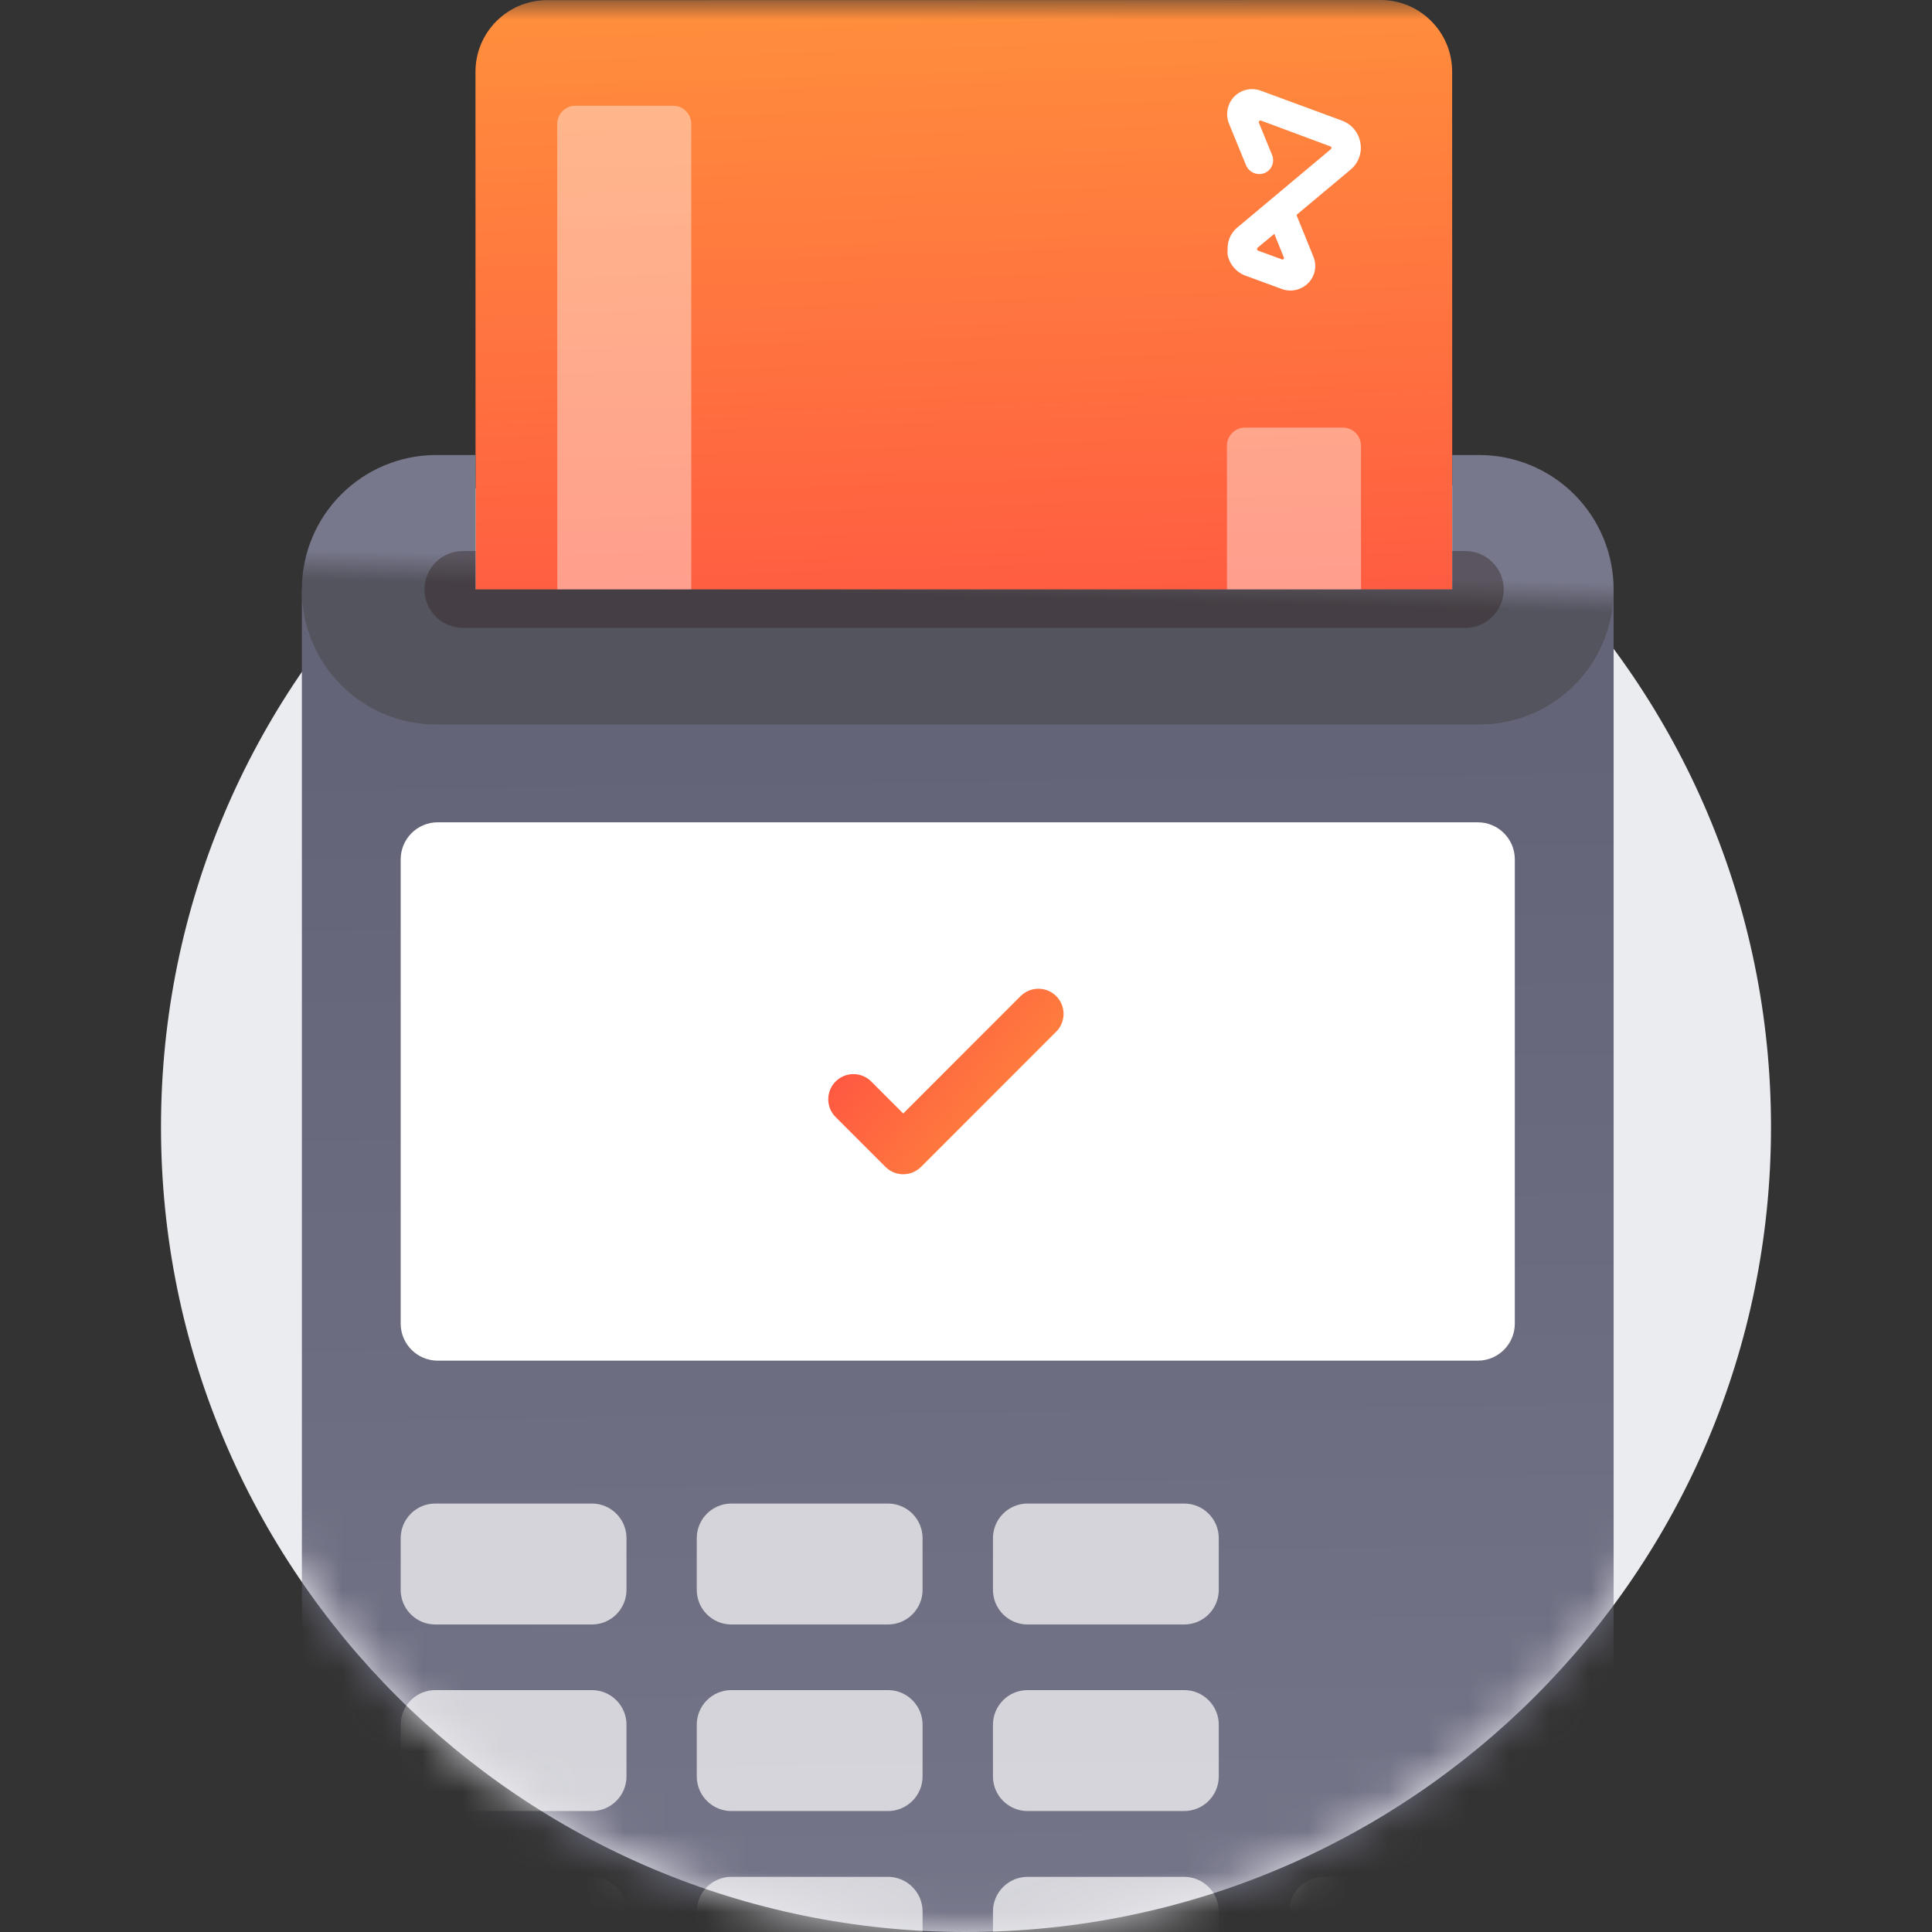 <svg width="48" height="48" viewBox="0 0 48 48" fill="none" xmlns="http://www.w3.org/2000/svg">
<rect x="0" y="0" width="48" height="48" fill="#333333" stroke="none"/>
<path d="M24 48C35.046 48 44 39.046 44 28C44 16.954 35.046 8 24 8C12.954 8 4 16.954 4 28C4 39.046 12.954 48 24 48Z" fill="#EBECF0"/>
<mask id="mask0" mask-type="alpha" maskUnits="userSpaceOnUse" x="0" y="0" width="48" height="48">
<path d="M0 28V0H48V28H44C44 39.046 35.046 48 24 48C12.954 48 4 39.046 4 28H0Z" fill="white"/>
</mask>
<g mask="url(#mask0)">
<path d="M11.813 1.784L11.82 40.709C11.82 41.692 12.617 42.489 13.6 42.489L34.305 42.485C35.288 42.485 36.085 41.688 36.085 40.705L36.078 1.78C36.078 0.797 35.281 0 34.298 0L13.593 0.004C12.61 0.004 11.813 0.801 11.813 1.784Z" fill="url(#paint0_linear)"/>
<path opacity="0.4" d="M33.815 22.503L33.813 11.073C33.812 10.824 33.611 10.623 33.362 10.623L30.933 10.623C30.684 10.623 30.483 10.825 30.483 11.073L30.485 22.503C30.485 22.752 30.686 22.953 30.935 22.953L33.365 22.953C33.613 22.953 33.815 22.751 33.815 22.503Z" fill="white"/>
<path opacity="0.4" d="M17.178 28.612L17.174 3.077C17.174 2.829 16.972 2.627 16.724 2.628L14.294 2.628C14.045 2.628 13.844 2.829 13.844 3.078L13.848 28.613C13.848 28.862 14.05 29.063 14.298 29.063L16.728 29.062C16.977 29.062 17.178 28.861 17.178 28.612Z" fill="white"/>
<path d="M32.5 7.035C32.674 6.862 32.725 6.601 32.63 6.375L32.21 5.34L33.555 4.215C33.748 4.054 33.842 3.803 33.8 3.555C33.76 3.303 33.588 3.091 33.35 3L31.315 2.25C31.043 2.153 30.74 2.257 30.585 2.5C30.477 2.673 30.458 2.886 30.535 3.075L30.955 4.1C31.024 4.271 31.212 4.362 31.39 4.31C31.482 4.281 31.557 4.215 31.598 4.127C31.639 4.04 31.641 3.939 31.605 3.85L31.285 3.07C31.27 3.054 31.268 3.029 31.282 3.011C31.296 2.994 31.32 2.989 31.34 3L33.06 3.64C33.072 3.647 33.08 3.66 33.08 3.675C33.08 3.69 33.072 3.703 33.06 3.71L30.72 5.67C30.571 5.805 30.49 5.999 30.5 6.2C30.495 6.243 30.495 6.287 30.5 6.33C30.549 6.574 30.724 6.774 30.96 6.855L31.845 7.18C32.073 7.264 32.329 7.207 32.5 7.035ZM31.825 6.435L31.25 6.225C31.237 6.217 31.23 6.203 31.23 6.188C31.23 6.172 31.237 6.158 31.25 6.15L31.66 5.81L31.89 6.38C31.905 6.397 31.904 6.422 31.887 6.438C31.871 6.453 31.845 6.452 31.83 6.435H31.825Z" fill="white"/>
<path d="M25.723 35.086L25.723 35.966L24.393 35.966L24.393 33.761C25.125 33.761 25.72 34.353 25.723 35.086Z" fill="white"/>
<path d="M25.732 38.577L25.733 39.457C25.733 40.191 25.137 40.787 24.403 40.787L24.402 38.577L25.732 38.577Z" fill="white"/>
<path d="M25.723 38.246L25.723 36.301L24.393 36.301L24.393 38.246L25.723 38.246Z" fill="white"/>
<path d="M24.088 35.966L24.088 33.761L22.758 33.761L22.758 35.966L24.088 35.966Z" fill="white"/>
<path d="M24.092 40.782L24.092 38.577L22.762 38.577L22.762 40.782L24.092 40.782Z" fill="white"/>
<path d="M24.088 38.246L24.088 36.301L22.758 36.301L22.758 38.246L24.088 38.246Z" fill="white"/>
<path d="M22.457 33.761L22.457 35.966L21.127 35.966L21.127 35.076C21.127 34.342 21.723 33.746 22.457 33.746L22.457 33.761Z" fill="white"/>
<path d="M22.467 38.577L22.467 40.782C21.733 40.782 21.137 40.186 21.137 39.452L21.137 38.577L22.467 38.577Z" fill="white"/>
<path d="M22.449 38.235V36.29H21.119V38.235H22.449Z" fill="white"/>
<path d="M40.09 14.645V48.645C40.095 49.533 39.746 50.386 39.12 51.016C38.494 51.646 37.643 52 36.755 52H10.835C8.993 52 7.5 50.507 7.5 48.665V14.665L40.09 14.645Z" fill="url(#paint1_linear)"/>
<path d="M37.635 32.885V21.35C37.635 20.842 37.223 20.43 36.715 20.43H10.875C10.367 20.43 9.955 20.842 9.955 21.35V32.885C9.955 33.393 10.367 33.805 10.875 33.805H36.715C37.223 33.805 37.635 33.393 37.635 32.885Z" fill="white"/>
<path opacity="0.697" d="M14.705 37.355H10.815C10.34 37.355 9.955 37.74 9.955 38.215V39.5C9.955 39.975 10.34 40.36 10.815 40.36H14.705C15.18 40.36 15.565 39.975 15.565 39.5V38.215C15.565 37.74 15.18 37.355 14.705 37.355Z" fill="white"/>
<path opacity="0.697" d="M22.061 37.355H18.171C17.696 37.355 17.311 37.74 17.311 38.215V39.5C17.311 39.975 17.696 40.36 18.171 40.36H22.061C22.535 40.36 22.921 39.975 22.921 39.5V38.215C22.921 37.74 22.535 37.355 22.061 37.355Z" fill="white"/>
<path opacity="0.697" d="M29.42 37.355H25.53C25.055 37.355 24.67 37.74 24.67 38.215V39.5C24.67 39.975 25.055 40.36 25.53 40.36H29.42C29.895 40.36 30.28 39.975 30.28 39.5V38.215C30.28 37.74 29.895 37.355 29.42 37.355Z" fill="white"/>
<path opacity="0.697" d="M14.705 41.99H10.815C10.34 41.99 9.955 42.375 9.955 42.85V44.135C9.955 44.61 10.34 44.995 10.815 44.995H14.705C15.18 44.995 15.565 44.61 15.565 44.135V42.85C15.565 42.375 15.18 41.99 14.705 41.99Z" fill="white"/>
<path opacity="0.697" d="M22.061 41.99H18.171C17.696 41.99 17.311 42.375 17.311 42.85V44.135C17.311 44.61 17.696 44.995 18.171 44.995H22.061C22.535 44.995 22.921 44.61 22.921 44.135V42.85C22.921 42.375 22.535 41.99 22.061 41.99Z" fill="white"/>
<path opacity="0.697" d="M29.42 41.99H25.53C25.055 41.99 24.67 42.375 24.67 42.85V44.135C24.67 44.61 25.055 44.995 25.53 44.995H29.42C29.895 44.995 30.28 44.61 30.28 44.135V42.85C30.28 42.375 29.895 41.99 29.42 41.99Z" fill="white"/>
<path opacity="0.697" d="M14.705 46.63H10.815C10.34 46.63 9.955 47.015 9.955 47.49V48.775C9.955 49.25 10.34 49.635 10.815 49.635H14.705C15.18 49.635 15.565 49.25 15.565 48.775V47.49C15.565 47.015 15.18 46.63 14.705 46.63Z" fill="white"/>
<path opacity="0.697" d="M22.061 46.63H18.171C17.696 46.63 17.311 47.015 17.311 47.49V48.775C17.311 49.25 17.696 49.635 18.171 49.635H22.061C22.535 49.635 22.921 49.25 22.921 48.775V47.49C22.921 47.015 22.535 46.63 22.061 46.63Z" fill="white"/>
<path opacity="0.697" d="M29.42 46.63H25.53C25.055 46.63 24.67 47.015 24.67 47.49V48.775C24.67 49.25 25.055 49.635 25.53 49.635H29.42C29.895 49.635 30.28 49.25 30.28 48.775V47.49C30.28 47.015 29.895 46.63 29.42 46.63Z" fill="white"/>
<path opacity="0.697" d="M36.779 46.63H32.889C32.414 46.63 32.029 47.015 32.029 47.49V48.775C32.029 49.25 32.414 49.635 32.889 49.635H36.779C37.254 49.635 37.639 49.25 37.639 48.775V47.49C37.639 47.015 37.254 46.63 36.779 46.63Z" fill="white"/>
<path fill-rule="evenodd" clip-rule="evenodd" d="M21.999 28.991L20.761 27.753C20.517 27.509 20.517 27.113 20.761 26.869C21.005 26.625 21.401 26.625 21.645 26.869L22.441 27.665L25.357 24.748C25.602 24.504 25.997 24.504 26.241 24.748C26.485 24.992 26.485 25.388 26.241 25.632L22.883 28.991C22.638 29.235 22.243 29.235 21.999 28.991Z" fill="url(#paint2_linear)"/>
<path d="M36.755 11.305H36.08V14.645H11.815V11.305H10.815C8.98 11.319 7.5 12.81 7.5 14.645C7.495 15.533 7.844 16.386 8.47 17.016C9.096 17.646 9.947 18 10.835 18H36.755C38.597 18 40.09 16.507 40.09 14.665C40.095 13.777 39.747 12.923 39.121 12.292C38.495 11.662 37.644 11.306 36.755 11.305Z" fill="url(#paint3_linear)"/>
<path opacity="0.39" d="M36.405 13.69H36.08V14.645H11.815V13.69H11.5C10.973 13.69 10.545 14.117 10.545 14.645C10.545 15.172 10.973 15.6 11.5 15.6H36.405C36.932 15.6 37.36 15.172 37.36 14.645C37.36 14.117 36.932 13.69 36.405 13.69Z" fill="#30211D"/>
</g>
<defs>
<linearGradient id="paint0_linear" x1="28.143" y1="22.776" x2="27.416" y2="0.017" gradientUnits="userSpaceOnUse">
<stop stop-color="#FF4244"/>
<stop offset="1" stop-color="#FF8E3C"/>
</linearGradient>
<linearGradient id="paint1_linear" x1="23.666" y1="18.565" x2="24.116" y2="53.379" gradientUnits="userSpaceOnUse">
<stop stop-color="#646478"/>
<stop offset="1" stop-color="#78788C"/>
</linearGradient>
<linearGradient id="paint2_linear" x1="20.578" y1="25.437" x2="25.576" y2="29.377" gradientUnits="userSpaceOnUse">
<stop stop-color="#FF4F42"/>
<stop offset="1" stop-color="#FF8E3C"/>
</linearGradient>
<linearGradient id="paint3_linear" x1="23.695" y1="14.813" x2="23.714" y2="14.069" gradientUnits="userSpaceOnUse">
<stop offset="0.02" stop-color="#54545E"/>
<stop offset="1" stop-color="#78788C"/>
</linearGradient>
</defs>
</svg>

